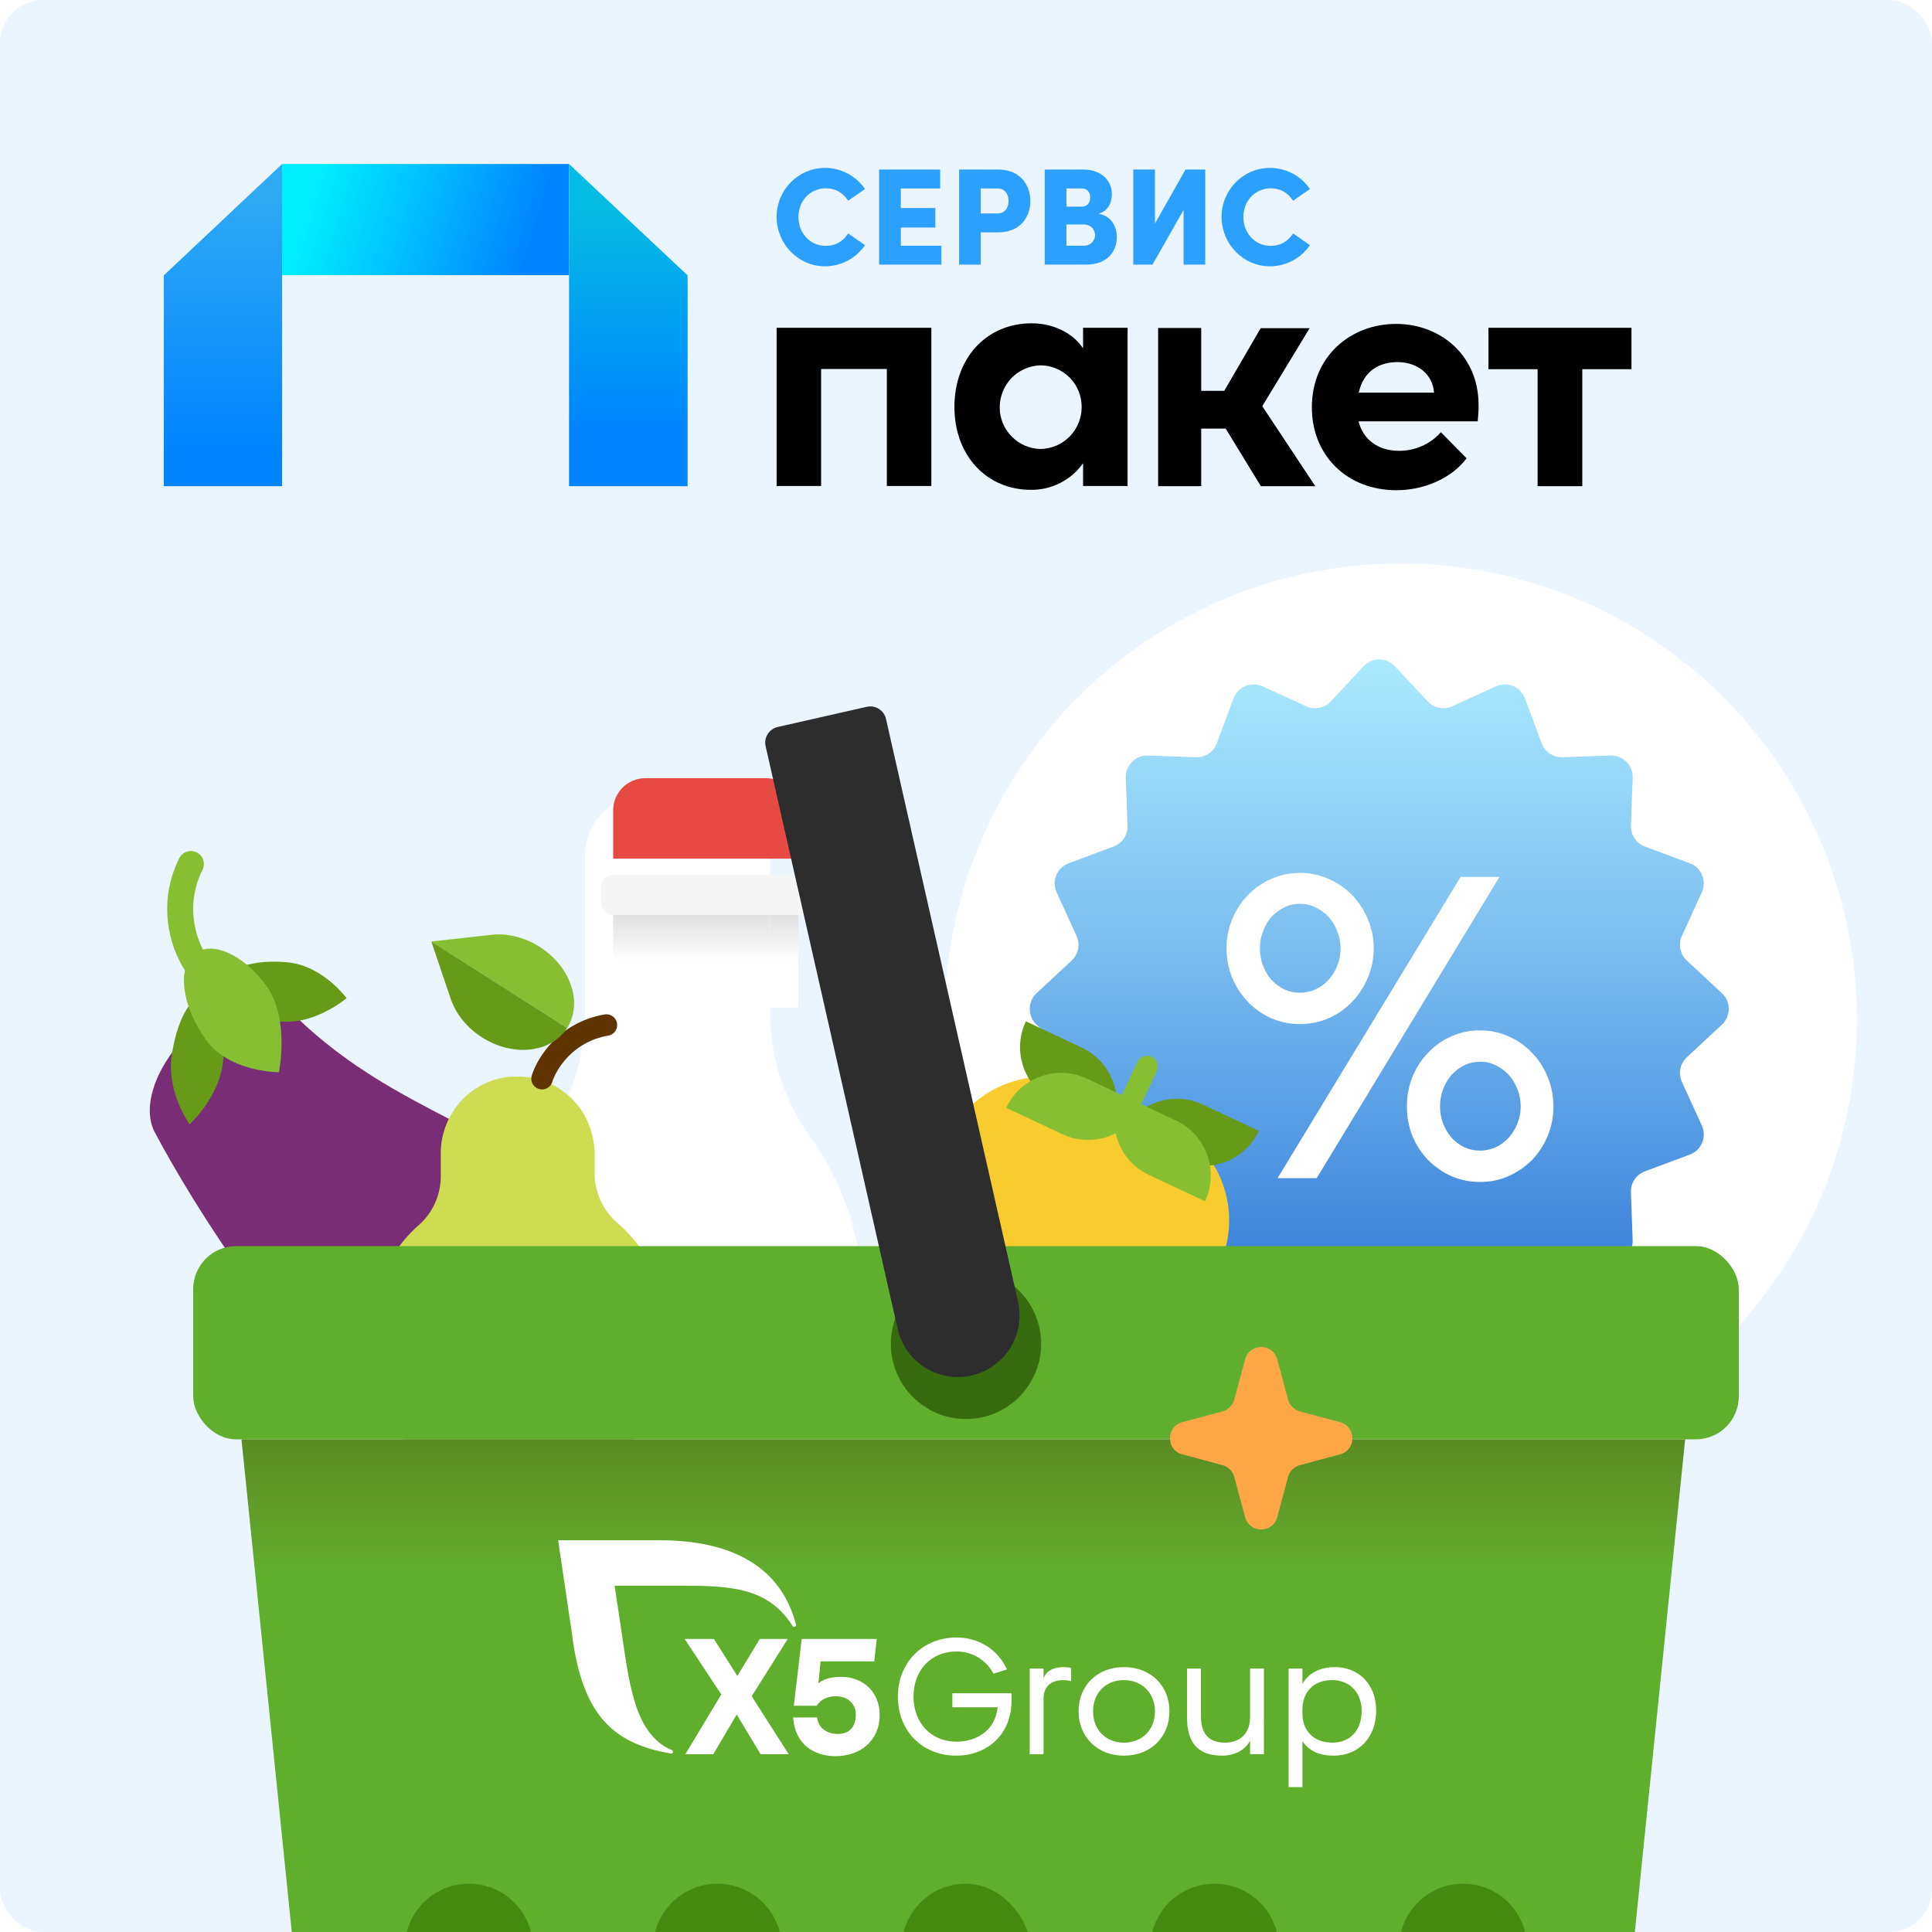 <svg width="360" height="360" viewBox="0 0 360 360" fill="none" xmlns="http://www.w3.org/2000/svg">
<g clip-path="url(#clip0_3914_494)">
<rect width="360" height="360" rx="8" fill="#EBF5FF"/>
<g filter="url(#filter0_f_3914_494)">
<circle cx="261" cy="190" r="85" fill="white"/>
</g>
<g filter="url(#filter1_ii_3914_494)">
<path d="M254.071 126.148C255.654 124.447 258.346 124.447 259.929 126.148L266.013 132.688C267.187 133.95 269.038 134.318 270.605 133.601L278.73 129.887C280.842 128.922 283.33 129.952 284.141 132.129L287.26 140.5C287.861 142.115 289.43 143.163 291.152 143.101L300.08 142.779C302.401 142.695 304.305 144.599 304.221 146.92L303.899 155.848C303.837 157.57 304.885 159.139 306.5 159.74L314.871 162.859C317.048 163.67 318.078 166.158 317.113 168.27L313.399 176.395C312.682 177.962 313.05 179.813 314.312 180.987L320.852 187.071C322.553 188.654 322.553 191.346 320.852 192.929L314.312 199.013C313.05 200.187 312.682 202.038 313.399 203.605L317.113 211.73C318.078 213.842 317.048 216.33 314.871 217.141L306.5 220.26C304.885 220.861 303.837 222.43 303.899 224.152L304.221 233.08C304.305 235.401 302.401 237.305 300.08 237.221L291.152 236.899C289.43 236.837 287.861 237.885 287.26 239.5L284.141 247.871C283.33 250.048 280.842 251.078 278.73 250.113L270.605 246.399C269.038 245.682 267.187 246.05 266.013 247.312L259.929 253.852C258.346 255.553 255.654 255.553 254.071 253.852L247.987 247.312C246.813 246.05 244.962 245.682 243.395 246.399L235.27 250.113C233.158 251.078 230.67 250.048 229.859 247.871L226.74 239.5C226.139 237.885 224.57 236.837 222.848 236.899L213.92 237.221C211.599 237.305 209.695 235.401 209.779 233.08L210.101 224.152C210.163 222.43 209.115 220.861 207.5 220.26L199.129 217.141C196.952 216.33 195.922 213.842 196.887 211.73L200.601 203.605C201.318 202.038 200.95 200.187 199.688 199.013L193.148 192.929C191.447 191.346 191.447 188.654 193.148 187.071L199.688 180.987C200.95 179.813 201.318 177.962 200.601 176.395L196.887 168.27C195.922 166.158 196.952 163.67 199.129 162.859L207.5 159.74C209.115 159.139 210.163 157.57 210.101 155.848L209.779 146.92C209.695 144.599 211.599 142.695 213.92 142.779L222.848 143.101C224.57 143.163 226.139 142.115 226.74 140.5L229.859 132.129C230.67 129.952 233.158 128.922 235.27 129.887L243.395 133.601C244.962 134.318 246.813 133.95 247.987 132.688L254.071 126.148Z" fill="url(#paint0_linear_3914_494)"/>
</g>
<g filter="url(#filter2_d_3914_494)">
<path d="M236.059 217.531L270.158 161.404H277.406L243.348 217.531H236.059ZM226.545 174.716C226.545 172.769 226.902 170.947 227.616 169.25C228.33 167.525 229.305 166.036 230.54 164.785C231.776 163.505 233.217 162.503 234.864 161.78C236.539 161.029 238.324 160.653 240.218 160.653C242.112 160.653 243.897 161.029 245.572 161.78C247.247 162.503 248.702 163.505 249.937 164.785C251.173 166.036 252.147 167.525 252.861 169.25C253.602 170.947 253.973 172.769 253.973 174.716C253.973 176.664 253.602 178.5 252.861 180.224C252.147 181.921 251.173 183.41 249.937 184.69C248.702 185.969 247.247 186.985 245.572 187.736C243.897 188.459 242.112 188.821 240.218 188.821C238.324 188.821 236.539 188.459 234.864 187.736C233.217 186.985 231.776 185.969 230.54 184.69C229.305 183.41 228.33 181.921 227.616 180.224C226.902 178.5 226.545 176.664 226.545 174.716ZM232.764 174.716C232.764 175.857 232.956 176.928 233.341 177.929C233.725 178.931 234.247 179.807 234.905 180.558C235.592 181.309 236.388 181.908 237.294 182.353C238.2 182.77 239.175 182.979 240.218 182.979C241.261 182.979 242.236 182.77 243.142 182.353C244.075 181.908 244.885 181.309 245.572 180.558C246.258 179.807 246.794 178.931 247.178 177.929C247.59 176.928 247.796 175.857 247.796 174.716C247.796 173.603 247.59 172.546 247.178 171.545C246.794 170.515 246.258 169.625 245.572 168.874C244.885 168.123 244.075 167.525 243.142 167.08C242.236 166.635 241.261 166.412 240.218 166.412C239.175 166.412 238.2 166.635 237.294 167.08C236.388 167.525 235.592 168.123 234.905 168.874C234.247 169.625 233.725 170.515 233.341 171.545C232.956 172.546 232.764 173.603 232.764 174.716ZM260.15 204.177C260.15 202.23 260.494 200.394 261.18 198.669C261.894 196.944 262.868 195.442 264.104 194.162C265.339 192.855 266.781 191.839 268.428 191.116C270.103 190.365 271.887 189.989 273.782 189.989C275.676 189.989 277.447 190.365 279.094 191.116C280.769 191.839 282.224 192.855 283.46 194.162C284.695 195.442 285.67 196.944 286.384 198.669C287.098 200.394 287.455 202.23 287.455 204.177C287.455 206.125 287.098 207.961 286.384 209.686C285.67 211.383 284.695 212.871 283.46 214.151C282.224 215.402 280.769 216.404 279.094 217.155C277.447 217.878 275.676 218.24 273.782 218.24C271.887 218.24 270.103 217.878 268.428 217.155C266.781 216.404 265.339 215.402 264.104 214.151C262.868 212.871 261.894 211.383 261.18 209.686C260.494 207.961 260.15 206.125 260.15 204.177ZM266.328 204.177C266.328 205.29 266.52 206.347 266.904 207.349C267.289 208.35 267.81 209.227 268.469 209.978C269.156 210.729 269.952 211.327 270.858 211.772C271.764 212.189 272.739 212.398 273.782 212.398C274.825 212.398 275.8 212.189 276.706 211.772C277.639 211.327 278.449 210.729 279.136 209.978C279.822 209.227 280.357 208.35 280.742 207.349C281.154 206.347 281.359 205.29 281.359 204.177C281.359 203.037 281.154 201.966 280.742 200.964C280.357 199.935 279.822 199.045 279.136 198.293C278.449 197.542 277.639 196.944 276.706 196.499C275.8 196.054 274.825 195.831 273.782 195.831C272.739 195.831 271.764 196.054 270.858 196.499C269.952 196.944 269.156 197.542 268.469 198.293C267.81 199.045 267.289 199.935 266.904 200.964C266.52 201.966 266.328 203.037 266.328 204.177Z" fill="white"/>
</g>
<path d="M214.594 196.909C214.832 197.021 215.045 197.178 215.222 197.372C215.399 197.567 215.536 197.794 215.625 198.041C215.714 198.288 215.754 198.55 215.741 198.813C215.729 199.075 215.665 199.332 215.553 199.57L211.791 207.57C211.565 208.05 211.158 208.421 210.659 208.601C210.16 208.781 209.61 208.755 209.13 208.529C208.65 208.303 208.279 207.896 208.099 207.397C207.919 206.898 207.945 206.348 208.171 205.868L211.933 197.868C212.159 197.388 212.566 197.017 213.065 196.837C213.564 196.657 214.114 196.683 214.594 196.909Z" fill="#87BF33"/>
<path d="M217.55 209.329L203.125 202.544C193.115 197.837 181.211 202.141 176.512 212.132C171.805 222.142 176.109 234.046 186.1 238.745L200.508 245.521C210.517 250.228 222.421 245.924 227.12 235.933C231.837 225.95 227.542 214.028 217.55 209.329Z" fill="#F8CC2F"/>
<path d="M207.006 210.271L196.58 205.368C190.915 202.704 188.489 195.971 191.154 190.306L201.579 195.209C207.245 197.873 209.67 204.606 207.006 210.271ZM234.576 210.727L224.15 205.824C218.485 203.159 211.752 205.585 209.088 211.25L219.513 216.153C225.179 218.818 231.912 216.392 234.576 210.727Z" fill="#669A17"/>
<path d="M187.488 206.419L197.932 211.331C199.492 212.067 201.199 212.435 202.924 212.408C204.649 212.381 206.344 211.96 207.88 211.176C208.257 212.86 209.015 214.436 210.095 215.782C211.176 217.128 212.55 218.209 214.113 218.941L224.539 223.844C227.195 218.197 224.759 211.437 219.112 208.781L202.55 200.993C196.885 198.328 190.152 200.754 187.488 206.419Z" fill="#87BF32"/>
<g filter="url(#filter3_i_3914_494)">
<path d="M114.309 221.842C101.211 206.326 80.703 204.28 61.573 185.865C50.026 174.782 29.69 196.777 35.205 207.349C42.615 221.331 59.677 248.101 75.016 259.866C107.933 284.931 140.85 253.216 114.309 221.842Z" fill="#7A2D77"/>
</g>
<path d="M52.311 190.328C58.701 190.994 64.588 185.993 64.588 185.993C64.588 185.993 60.215 179.991 53.656 179.324C47.265 178.657 41.715 180.491 41.379 183.492C41.043 186.66 45.92 189.661 52.311 190.328ZM31.961 196.996C31.12 203.665 35.325 209.5 35.325 209.5C35.325 209.5 40.706 204.665 41.547 197.997C42.388 191.328 40.874 185.826 38.184 185.493C35.493 185.326 32.802 190.494 31.961 196.996Z" fill="#669A17"/>
<path d="M38.414 193.792C42.703 199.799 51.969 199.799 51.969 199.799C51.969 199.799 54.028 190.016 49.738 183.837C45.449 177.829 39.272 175.083 36.183 177.829C32.923 180.576 33.953 187.613 38.414 193.792Z" fill="#87BF33"/>
<path d="M36.8 179.899C34.668 177.06 31.437 169.306 35.568 161" stroke="#87BF32" stroke-width="4.85" stroke-linecap="round"/>
<g filter="url(#filter4_i_3914_494)">
<path d="M137.25 145C140.151 144.999 142.946 146.093 145.073 148.062C147.201 150.031 148.504 152.729 148.721 155.617L148.75 156.477V185.833C148.75 193.391 150.941 200.777 155.041 207.095L156.018 208.53L156.305 208.943C162.21 217.216 165.567 227.029 165.965 237.178L166 239.209V274.784C166 279.175 164.319 283.401 161.301 286.596C158.282 289.791 154.154 291.714 149.762 291.971L148.75 292H114.25C109.85 292 105.616 290.322 102.415 287.31C99.214 284.297 97.287 280.178 97.029 275.794L97 274.784V239.204C97.002 229.047 99.971 219.111 105.545 210.613L106.694 208.938L106.982 208.542C111.711 201.91 114.251 193.973 114.25 185.833V156.477C114.249 153.582 115.345 150.793 117.318 148.67C119.29 146.546 121.994 145.246 124.888 145.029L125.75 145H137.25Z" fill="white"/>
</g>
<g filter="url(#filter5_d_3914_494)">
<rect x="112" y="160" width="39" height="7.5" rx="2.25" fill="#F5F5F5"/>
</g>
<path d="M114.25 151C114.25 147.686 116.936 145 120.25 145H142.75C146.064 145 148.75 147.686 148.75 151V160H114.25V151Z" fill="#E74A43"/>
<rect x="114.25" y="170.5" width="29.25" height="17.25" fill="url(#paint1_linear_3914_494)"/>
<rect x="143.5" y="170.5" width="5.25" height="17.25" fill="url(#paint2_linear_3914_494)" style="mix-blend-mode:multiply"/>
<g filter="url(#filter6_i_3914_494)">
<path d="M129.74 250.448C129.01 255.881 126.764 260.992 123.266 265.186C120.664 268.216 117.458 270.656 113.857 272.348C110.256 274.037 106.342 274.942 102.371 274.997C98.401 275.055 94.463 274.268 90.816 272.682C87.168 271.095 83.894 268.751 81.206 265.798C77.648 261.728 75.29 256.735 74.399 251.379C73.507 246.027 74.118 240.528 76.162 235.506C77.709 231.527 80.188 227.988 83.387 225.186C84.685 224.017 85.715 222.577 86.404 220.962C87.094 219.35 87.427 217.606 87.38 215.851V211.869C87.386 208.682 88.447 205.583 90.393 203.07C92.339 200.557 95.06 198.773 98.125 198C98.125 198 99.5 197.6 101.5 197.6C103.5 197.6 105.5 198 105.5 198C108.491 198.894 111.306 200.791 113.172 203.315C115.038 205.839 116.044 208.906 116.042 212.056V215.295C116.002 217.079 116.351 218.855 117.063 220.489C117.776 222.127 118.835 223.585 120.166 224.761C123.273 227.413 125.743 230.743 127.391 234.498C129.656 239.48 130.47 245.012 129.74 250.448Z" fill="#CDDC51"/>
</g>
<path d="M101 201C101.857 198.2 105.457 192.28 113 191" stroke="#5F3400" stroke-width="4" stroke-linecap="round"/>
<path fill-rule="evenodd" clip-rule="evenodd" d="M80.37 175.436L80.37 175.436L91.579 174.189C97.77 173.5 104.407 177.725 106.404 183.626C107.403 186.576 107.052 189.386 105.678 191.545L80.37 175.436Z" fill="#87BF32"/>
<path fill-rule="evenodd" clip-rule="evenodd" d="M80.37 175.436L80.37 175.436L83.985 186.119C85.982 192.02 92.62 196.245 98.811 195.556C101.906 195.212 104.304 193.704 105.678 191.545L80.37 175.436Z" fill="#669A17"/>
<path d="M106.033 30.559H52.564V51.272H106.033V30.559Z" fill="url(#paint3_linear_3914_494)"/>
<path d="M30.521 90.595V51.322L52.56 30.559V90.595H30.521Z" fill="url(#paint4_linear_3914_494)"/>
<path d="M128.123 90.595V51.322L106.033 30.559V90.595H128.123Z" fill="url(#paint5_linear_3914_494)"/>
<path d="M144.71 61.074H173.544V90.557H165.252V68.756H153.002V90.557H144.71V61.074Z" fill="black"/>
<path d="M201.815 61.074H210.107V90.556H201.815V86.3C200.723 87.883 199.253 89.123 197.555 89.991C195.857 90.856 193.973 91.308 192.053 91.271C183.91 91.271 177.842 84.946 177.842 75.832C177.842 66.717 183.797 60.242 192.242 60.242C196.05 60.242 199.818 61.898 201.815 64.911V61.07V61.074ZM201.552 75.871C201.552 74.854 201.363 73.836 200.987 72.895C200.611 71.954 200.044 71.086 199.329 70.371C198.613 69.656 197.745 69.054 196.802 68.675C195.86 68.26 194.842 68.073 193.824 68.073C191.786 68.15 189.866 69.014 188.471 70.444C187.076 71.914 186.284 73.87 186.284 75.905C186.284 77.94 187.076 79.895 188.507 81.328C189.939 82.798 191.863 83.626 193.897 83.663C195.93 83.626 197.891 82.798 199.326 81.328C200.757 79.859 201.549 77.903 201.549 75.868L201.552 75.871Z" fill="black"/>
<path d="M234.946 90.594L228.388 79.863H223.828V90.594H215.798V61.111H223.828V72.823H228.125L234.909 61.151H244.029L235.209 75.686L245.085 90.597H234.946V90.594Z" fill="black"/>
<path d="M275.352 78.508H253.15C254.016 81.973 256.845 84.005 260.726 84.005C262.197 84.005 263.629 83.702 264.987 83.1C266.345 82.498 267.514 81.63 268.492 80.54L273.279 85.398C270.489 89.126 265.363 91.347 260.2 91.347C251.08 91.347 244.445 84.946 244.445 75.907C244.445 66.344 251.719 60.355 260.127 60.355C268.536 60.355 275.506 66.344 275.506 75.379C275.542 76.17 275.469 77.224 275.356 78.504L275.352 78.508ZM267.211 73.16C266.948 69.695 264.118 67.474 260.387 67.474C256.958 67.474 254.056 69.17 253.187 73.16H267.207H267.211Z" fill="black"/>
<path d="M304 61.074V68.792H294.839V90.594H286.511V68.792H277.35V61.074H304Z" fill="black"/>
<path d="M144.71 40.411C144.71 35.423 148.725 31.286 153.718 31.286C156.833 31.286 159.56 32.852 161.181 35.22L158.042 37.405C157.113 35.965 155.752 35.09 153.898 35.09C150.912 35.09 148.778 37.481 148.778 40.411C148.778 43.341 150.839 45.811 153.874 45.811C155.755 45.811 157.116 44.937 158.045 43.5L161.185 45.685C159.563 48.049 156.833 49.619 153.721 49.619C148.728 49.619 144.714 45.452 144.714 40.411H144.71Z" fill="#2CA0FF"/>
<path d="M167.852 45.788H175.418V49.309H163.811V31.592H175.188V35.113H167.855V38.765H174.29V42.393H167.855V45.785L167.852 45.788Z" fill="#2CA0FF"/>
<path d="M186.023 31.592C190.141 31.592 191.995 34.525 191.995 37.458C191.995 40.391 190.141 43.294 186.023 43.294H182.754V49.313H178.714V31.595H186.023V31.592ZM185.844 39.769C187.362 39.769 187.93 38.585 187.93 37.458C187.93 36.33 187.365 35.117 185.87 35.117H182.754V39.772H185.84L185.844 39.769Z" fill="#2CA0FF"/>
<path d="M208.106 44.218C208.106 46.633 206.538 49.309 202.367 49.309H194.671V31.592H201.852C205.093 31.592 207.181 33.547 207.181 36.171C207.181 37.404 206.715 39.254 204.684 39.845C207.024 40.178 208.109 42.183 208.109 44.218H208.106ZM201.569 35.113H198.712V38.509H201.542C202.494 38.509 203.14 37.89 203.14 36.813C203.14 35.911 202.677 35.113 201.569 35.113ZM201.878 45.785C203.319 45.785 204.039 44.81 204.039 43.806C204.039 42.878 203.396 41.824 201.878 41.824H198.712V45.785H201.878Z" fill="#2CA0FF"/>
<path d="M220.902 31.592H224.584V49.309H220.539V39.127L214.751 49.309H211.169V31.592H215.214V41.644L220.902 31.592Z" fill="#2CA0FF"/>
<path d="M227.619 40.411C227.619 35.423 231.633 31.286 236.626 31.286C239.742 31.286 242.468 32.852 244.089 35.22L240.946 37.405C240.021 35.965 238.657 35.09 236.806 35.09C233.82 35.09 231.683 37.481 231.683 40.411C231.683 43.341 233.743 45.811 236.78 45.811C238.657 45.811 240.021 44.937 240.95 43.5L244.092 45.685C242.468 48.049 239.742 49.619 236.629 49.619C231.637 49.619 227.622 45.452 227.622 40.411H227.619Z" fill="#2CA0FF"/>
<rect x="36" y="232.199" width="288" height="36" rx="8" fill="#5FAF2D"/>
<path d="M45 268.199H314L304 366.199H55L45 268.199Z" fill="#5FAF2D"/>
<path d="M45 268.199H314L304 366.199H55L45 268.199Z" fill="url(#paint6_linear_3914_494)" fill-opacity="0.2" style="mix-blend-mode:multiply"/>
<circle cx="180" cy="250.413" r="14" fill="#376B0F"/>
<path d="M165.094 133.965C164.728 132.349 163.121 131.336 161.506 131.702L144.926 135.459C143.31 135.825 142.297 137.432 142.663 139.047L167.266 247.63C168.669 253.824 174.829 257.708 181.023 256.304C187.217 254.901 191.101 248.741 189.697 242.547L165.094 133.965Z" fill="#2D2D2D"/>
<rect x="168" y="351" width="24" height="87" rx="12" fill="#428B10"/>
<path d="M214.351 362.293C214.715 355.954 219.962 351 226.311 351C233.198 351 238.667 356.792 238.272 363.668L234.649 426.707C234.285 433.046 229.038 438 222.689 438C215.802 438 210.333 432.208 210.728 425.332L214.351 362.293Z" fill="#428B10"/>
<path d="M145.649 362.293C145.285 355.954 140.038 351 133.689 351C126.802 351 121.333 356.792 121.728 363.668L125.351 426.707C125.715 433.046 130.962 438 137.311 438C144.198 438 149.667 432.208 149.272 425.332L145.649 362.293Z" fill="#428B10"/>
<path d="M260.786 361.56C261.478 355.542 266.572 351 272.63 351C279.753 351 285.287 357.206 284.473 364.283L277.214 427.44C276.522 433.458 271.428 438 265.37 438C258.247 438 252.713 431.794 253.527 424.717L260.786 361.56Z" fill="#428B10"/>
<path d="M99.214 361.56C98.522 355.542 93.428 351 87.37 351C80.247 351 74.713 357.206 75.527 364.283L82.786 427.44C83.478 433.458 88.572 438 94.63 438C101.753 438 107.287 431.794 106.473 424.717L99.214 361.56Z" fill="#428B10"/>
<path d="M232.008 253.293C232.831 250.236 237.169 250.236 237.992 253.293L240.013 260.801C240.3 261.867 241.133 262.7 242.199 262.987L249.707 265.008C252.764 265.831 252.764 270.169 249.707 270.992L242.199 273.013C241.133 273.3 240.3 274.133 240.013 275.199L237.992 282.707C237.169 285.764 232.831 285.764 232.008 282.707L229.987 275.199C229.7 274.133 228.867 273.3 227.801 273.013L220.293 270.992C217.236 270.169 217.236 265.831 220.293 265.008L227.801 262.987C228.867 262.7 229.7 261.867 229.987 260.801L232.008 253.293Z" fill="#FFA746"/>
<path d="M177.456 315.518H188.465C188.496 315.917 188.496 316.377 188.496 316.745C188.496 323.615 183.527 327.141 178.221 327.141C171.843 327.141 167.303 322.541 167.303 316.132C167.303 309.906 171.843 305.121 178.221 305.121C182.209 305.121 185.858 307.206 187.637 311.071L185.122 311.868C183.742 309.261 181.135 307.727 178.221 307.727C173.56 307.727 170.217 311.163 170.217 316.131C170.217 321.099 173.559 324.534 178.221 324.534C182.116 324.534 185.49 322.326 185.889 318.124H177.455V315.518H177.456Z" fill="white"/>
<path d="M191.87 310.918H194.446V312.758C194.875 311.44 196.225 310.643 198.096 310.643C198.617 310.643 199.323 310.704 199.568 310.796V313.28C199.169 313.127 198.647 313.065 198.126 313.065C195.734 313.065 194.446 314.354 194.446 316.592V326.866H191.87V310.918Z" fill="white"/>
<path d="M209.444 310.642C214.412 310.642 217.908 314.107 217.908 318.861C217.908 323.676 214.443 327.141 209.413 327.141C204.506 327.141 200.979 323.676 200.979 318.861C200.979 314.107 204.414 310.642 209.444 310.642ZM209.413 324.719C212.848 324.719 215.209 322.326 215.209 318.861C215.209 315.426 212.725 313.064 209.413 313.064C206.1 313.064 203.677 315.395 203.677 318.861C203.677 322.296 206.039 324.719 209.413 324.719Z" fill="white"/>
<path d="M232.936 324.319C232.108 326.037 230.084 327.141 227.753 327.141C223.428 327.141 221.19 324.963 221.19 320.057V310.917H223.766V319.688C223.766 322.418 224.686 324.718 228.274 324.718C231.064 324.718 232.935 322.97 232.935 319.995V310.917H235.511V326.865H232.935V324.319H232.936Z" fill="white"/>
<path d="M242.688 324.443V332.999H240.112V310.918H242.688V313.77C243.762 311.899 245.786 310.642 248.731 310.642C253.085 310.642 256.428 313.739 256.428 318.769C256.428 323.737 253.177 327.141 248.516 327.141C245.633 327.141 243.823 326.129 242.688 324.443ZM253.729 318.83C253.729 315.273 251.429 313.065 248.209 313.065C244.835 313.065 242.688 315.181 242.688 318.647V319.23C242.688 322.941 245.204 324.719 248.301 324.719C251.552 324.719 253.729 322.419 253.729 318.83Z" fill="white"/>
<path d="M141.722 326.866L137.274 319.474L132.919 326.866H127.705L134.404 315.733L127.576 305.396H133.024L137.397 312.298L141.569 305.396H146.783L140.066 316.07L146.967 326.866H141.722Z" fill="white"/>
<path d="M163.915 319.567C163.915 324.291 160.357 327.235 155.695 327.235C151.585 327.235 148.125 324.966 147.789 320.028H152.236C152.542 322.174 154.261 323.095 156.131 323.095C158.462 323.095 159.468 321.531 159.468 319.507C159.468 317.39 157.904 316.072 155.726 316.072C153.917 316.072 152.72 316.931 152.168 317.85H147.918L149.387 305.398H163.368L162.901 309.57H152.9L152.502 313.69C152.502 313.69 153.553 312.453 156.737 312.453C160.572 312.451 163.915 315.026 163.915 319.567Z" fill="white"/>
<path d="M148.315 302.724C145.945 293.489 138.43 287 122.832 287H104L106.557 304.286C108.48 319.883 114.445 324.901 125.002 326.749C125.051 326.757 125.385 326.804 125.39 326.413C125.391 326.272 125.302 326.151 125.18 326.098C118.044 323.094 117.23 313.241 115.705 303.354L114.526 295.475H125.276C135.188 295.475 142.84 295.319 147.685 302.97C147.756 303.078 147.869 303.157 148.002 303.157C148.189 303.157 148.328 303.005 148.328 302.818C148.328 302.784 148.324 302.753 148.315 302.724Z" fill="white"/>
</g>
<defs>
<filter id="filter0_f_3914_494" x="96" y="25" width="330" height="330" filterUnits="userSpaceOnUse" color-interpolation-filters="sRGB">
<feFlood flood-opacity="0" result="BackgroundImageFix"/>
<feBlend mode="normal" in="SourceGraphic" in2="BackgroundImageFix" result="shape"/>
<feGaussianBlur stdDeviation="40" result="effect1_foregroundBlur_3914_494"/>
</filter>
<filter id="filter1_ii_3914_494" x="191.872" y="123.072" width="130.255" height="133.856" filterUnits="userSpaceOnUse" color-interpolation-filters="sRGB">
<feFlood flood-opacity="0" result="BackgroundImageFix"/>
<feBlend mode="normal" in="SourceGraphic" in2="BackgroundImageFix" result="shape"/>
<feColorMatrix in="SourceAlpha" type="matrix" values="0 0 0 0 0 0 0 0 0 0 0 0 0 0 0 0 0 0 127 0" result="hardAlpha"/>
<feOffset dy="2"/>
<feGaussianBlur stdDeviation="0.9"/>
<feComposite in2="hardAlpha" operator="arithmetic" k2="-1" k3="1"/>
<feColorMatrix type="matrix" values="0 0 0 0 0.737 0 0 0 0 0.878 0 0 0 0 1 0 0 0 1 0"/>
<feBlend mode="soft-light" in2="shape" result="effect1_innerShadow_3914_494"/>
<feColorMatrix in="SourceAlpha" type="matrix" values="0 0 0 0 0 0 0 0 0 0 0 0 0 0 0 0 0 0 127 0" result="hardAlpha"/>
<feOffset dy="-4"/>
<feGaussianBlur stdDeviation="0.9"/>
<feComposite in2="hardAlpha" operator="arithmetic" k2="-1" k3="1"/>
<feColorMatrix type="matrix" values="0 0 0 0 0.027 0 0 0 0 0.189 0 0 0 0 0.371 0 0 0 0.2 0"/>
<feBlend mode="multiply" in2="effect1_innerShadow_3914_494" result="effect2_innerShadow_3914_494"/>
</filter>
<filter id="filter2_d_3914_494" x="226.545" y="160.653" width="64.909" height="61.587" filterUnits="userSpaceOnUse" color-interpolation-filters="sRGB">
<feFlood flood-opacity="0" result="BackgroundImageFix"/>
<feColorMatrix in="SourceAlpha" type="matrix" values="0 0 0 0 0 0 0 0 0 0 0 0 0 0 0 0 0 0 127 0" result="hardAlpha"/>
<feOffset dx="2" dy="2"/>
<feGaussianBlur stdDeviation="1"/>
<feComposite in2="hardAlpha" operator="out"/>
<feColorMatrix type="matrix" values="0 0 0 0 0.224 0 0 0 0 0.506 0 0 0 0 0.859 0 0 0 0.4 0"/>
<feBlend mode="normal" in2="BackgroundImageFix" result="effect1_dropShadow_3914_494"/>
<feBlend mode="normal" in="SourceGraphic" in2="effect1_dropShadow_3914_494" result="shape"/>
</filter>
<filter id="filter3_i_3914_494" x="34.275" y="182.824" width="89.725" height="86.088" filterUnits="userSpaceOnUse" color-interpolation-filters="sRGB">
<feFlood flood-opacity="0" result="BackgroundImageFix"/>
<feBlend mode="normal" in="SourceGraphic" in2="BackgroundImageFix" result="shape"/>
<feColorMatrix in="SourceAlpha" type="matrix" values="0 0 0 0 0 0 0 0 0 0 0 0 0 0 0 0 0 0 127 0" result="hardAlpha"/>
<feOffset dx="-6.366" dy="3.638"/>
<feComposite in2="hardAlpha" operator="arithmetic" k2="-1" k3="1"/>
<feColorMatrix type="matrix" values="0 0 0 0 0 0 0 0 0 0 0 0 0 0 0 0 0 0 0.08 0"/>
<feBlend mode="normal" in2="shape" result="effect1_innerShadow_3914_494"/>
</filter>
<filter id="filter4_i_3914_494" x="97" y="145" width="69" height="147" filterUnits="userSpaceOnUse" color-interpolation-filters="sRGB">
<feFlood flood-opacity="0" result="BackgroundImageFix"/>
<feBlend mode="normal" in="SourceGraphic" in2="BackgroundImageFix" result="shape"/>
<feColorMatrix in="SourceAlpha" type="matrix" values="0 0 0 0 0 0 0 0 0 0 0 0 0 0 0 0 0 0 127 0" result="hardAlpha"/>
<feOffset dx="-5.25" dy="3"/>
<feComposite in2="hardAlpha" operator="arithmetic" k2="-1" k3="1"/>
<feColorMatrix type="matrix" values="0 0 0 0 0 0 0 0 0 0 0 0 0 0 0 0 0 0 0.08 0"/>
<feBlend mode="normal" in2="shape" result="effect1_innerShadow_3914_494"/>
</filter>
<filter id="filter5_d_3914_494" x="112" y="160" width="39" height="10.5" filterUnits="userSpaceOnUse" color-interpolation-filters="sRGB">
<feFlood flood-opacity="0" result="BackgroundImageFix"/>
<feColorMatrix in="SourceAlpha" type="matrix" values="0 0 0 0 0 0 0 0 0 0 0 0 0 0 0 0 0 0 127 0" result="hardAlpha"/>
<feOffset dy="3"/>
<feComposite in2="hardAlpha" operator="out"/>
<feColorMatrix type="matrix" values="0 0 0 0 0.825 0 0 0 0 0.825 0 0 0 0 0.825 0 0 0 1 0"/>
<feBlend mode="normal" in2="BackgroundImageFix" result="effect1_dropShadow_3914_494"/>
<feBlend mode="normal" in="SourceGraphic" in2="effect1_dropShadow_3914_494" result="shape"/>
</filter>
<filter id="filter6_i_3914_494" x="74" y="197.6" width="56" height="77.4" filterUnits="userSpaceOnUse" color-interpolation-filters="sRGB">
<feFlood flood-opacity="0" result="BackgroundImageFix"/>
<feBlend mode="normal" in="SourceGraphic" in2="BackgroundImageFix" result="shape"/>
<feColorMatrix in="SourceAlpha" type="matrix" values="0 0 0 0 0 0 0 0 0 0 0 0 0 0 0 0 0 0 127 0" result="hardAlpha"/>
<feOffset dx="-5.25" dy="3"/>
<feComposite in2="hardAlpha" operator="arithmetic" k2="-1" k3="1"/>
<feColorMatrix type="matrix" values="0 0 0 0 0 0 0 0 0 0 0 0 0 0 0 0 0 0 0.08 0"/>
<feBlend mode="normal" in2="shape" result="effect1_innerShadow_3914_494"/>
</filter>
<linearGradient id="paint0_linear_3914_494" x1="257" y1="123" x2="257" y2="257" gradientUnits="userSpaceOnUse">
<stop stop-color="#ADEBFF"/>
<stop offset="0.393" stop-color="#7DC0F0"/>
<stop offset="1" stop-color="#266FD5"/>
</linearGradient>
<linearGradient id="paint1_linear_3914_494" x1="128.875" y1="179.125" x2="128.875" y2="170.5" gradientUnits="userSpaceOnUse">
<stop stop-color="white"/>
<stop offset="1" stop-color="#E0E0E0"/>
</linearGradient>
<linearGradient id="paint2_linear_3914_494" x1="146.125" y1="179.125" x2="146.125" y2="170.5" gradientUnits="userSpaceOnUse">
<stop stop-color="white"/>
<stop offset="1" stop-color="#E0E0E0"/>
</linearGradient>
<linearGradient id="paint3_linear_3914_494" x1="57.92" y1="34.33" x2="98.843" y2="46.962" gradientUnits="userSpaceOnUse">
<stop stop-color="#00F0FF"/>
<stop offset="1" stop-color="#0184FF"/>
</linearGradient>
<linearGradient id="paint4_linear_3914_494" x1="41.542" y1="85.085" x2="41.542" y2="35.563" gradientUnits="userSpaceOnUse">
<stop stop-color="#0184FF"/>
<stop offset="1" stop-color="#2FAAF4"/>
</linearGradient>
<linearGradient id="paint5_linear_3914_494" x1="117.078" y1="89.65" x2="117.078" y2="34.16" gradientUnits="userSpaceOnUse">
<stop offset="0.17" stop-color="#0184FF"/>
<stop offset="0.91" stop-color="#04BBE4"/>
</linearGradient>
<linearGradient id="paint6_linear_3914_494" x1="157" y1="294.199" x2="157" y2="268.199" gradientUnits="userSpaceOnUse">
<stop stop-color="#830400" stop-opacity="0"/>
<stop offset="1" stop-color="#3F0200"/>
</linearGradient>
<clipPath id="clip0_3914_494">
<rect width="360" height="360" rx="8" fill="white"/>
</clipPath>
</defs>
</svg>
